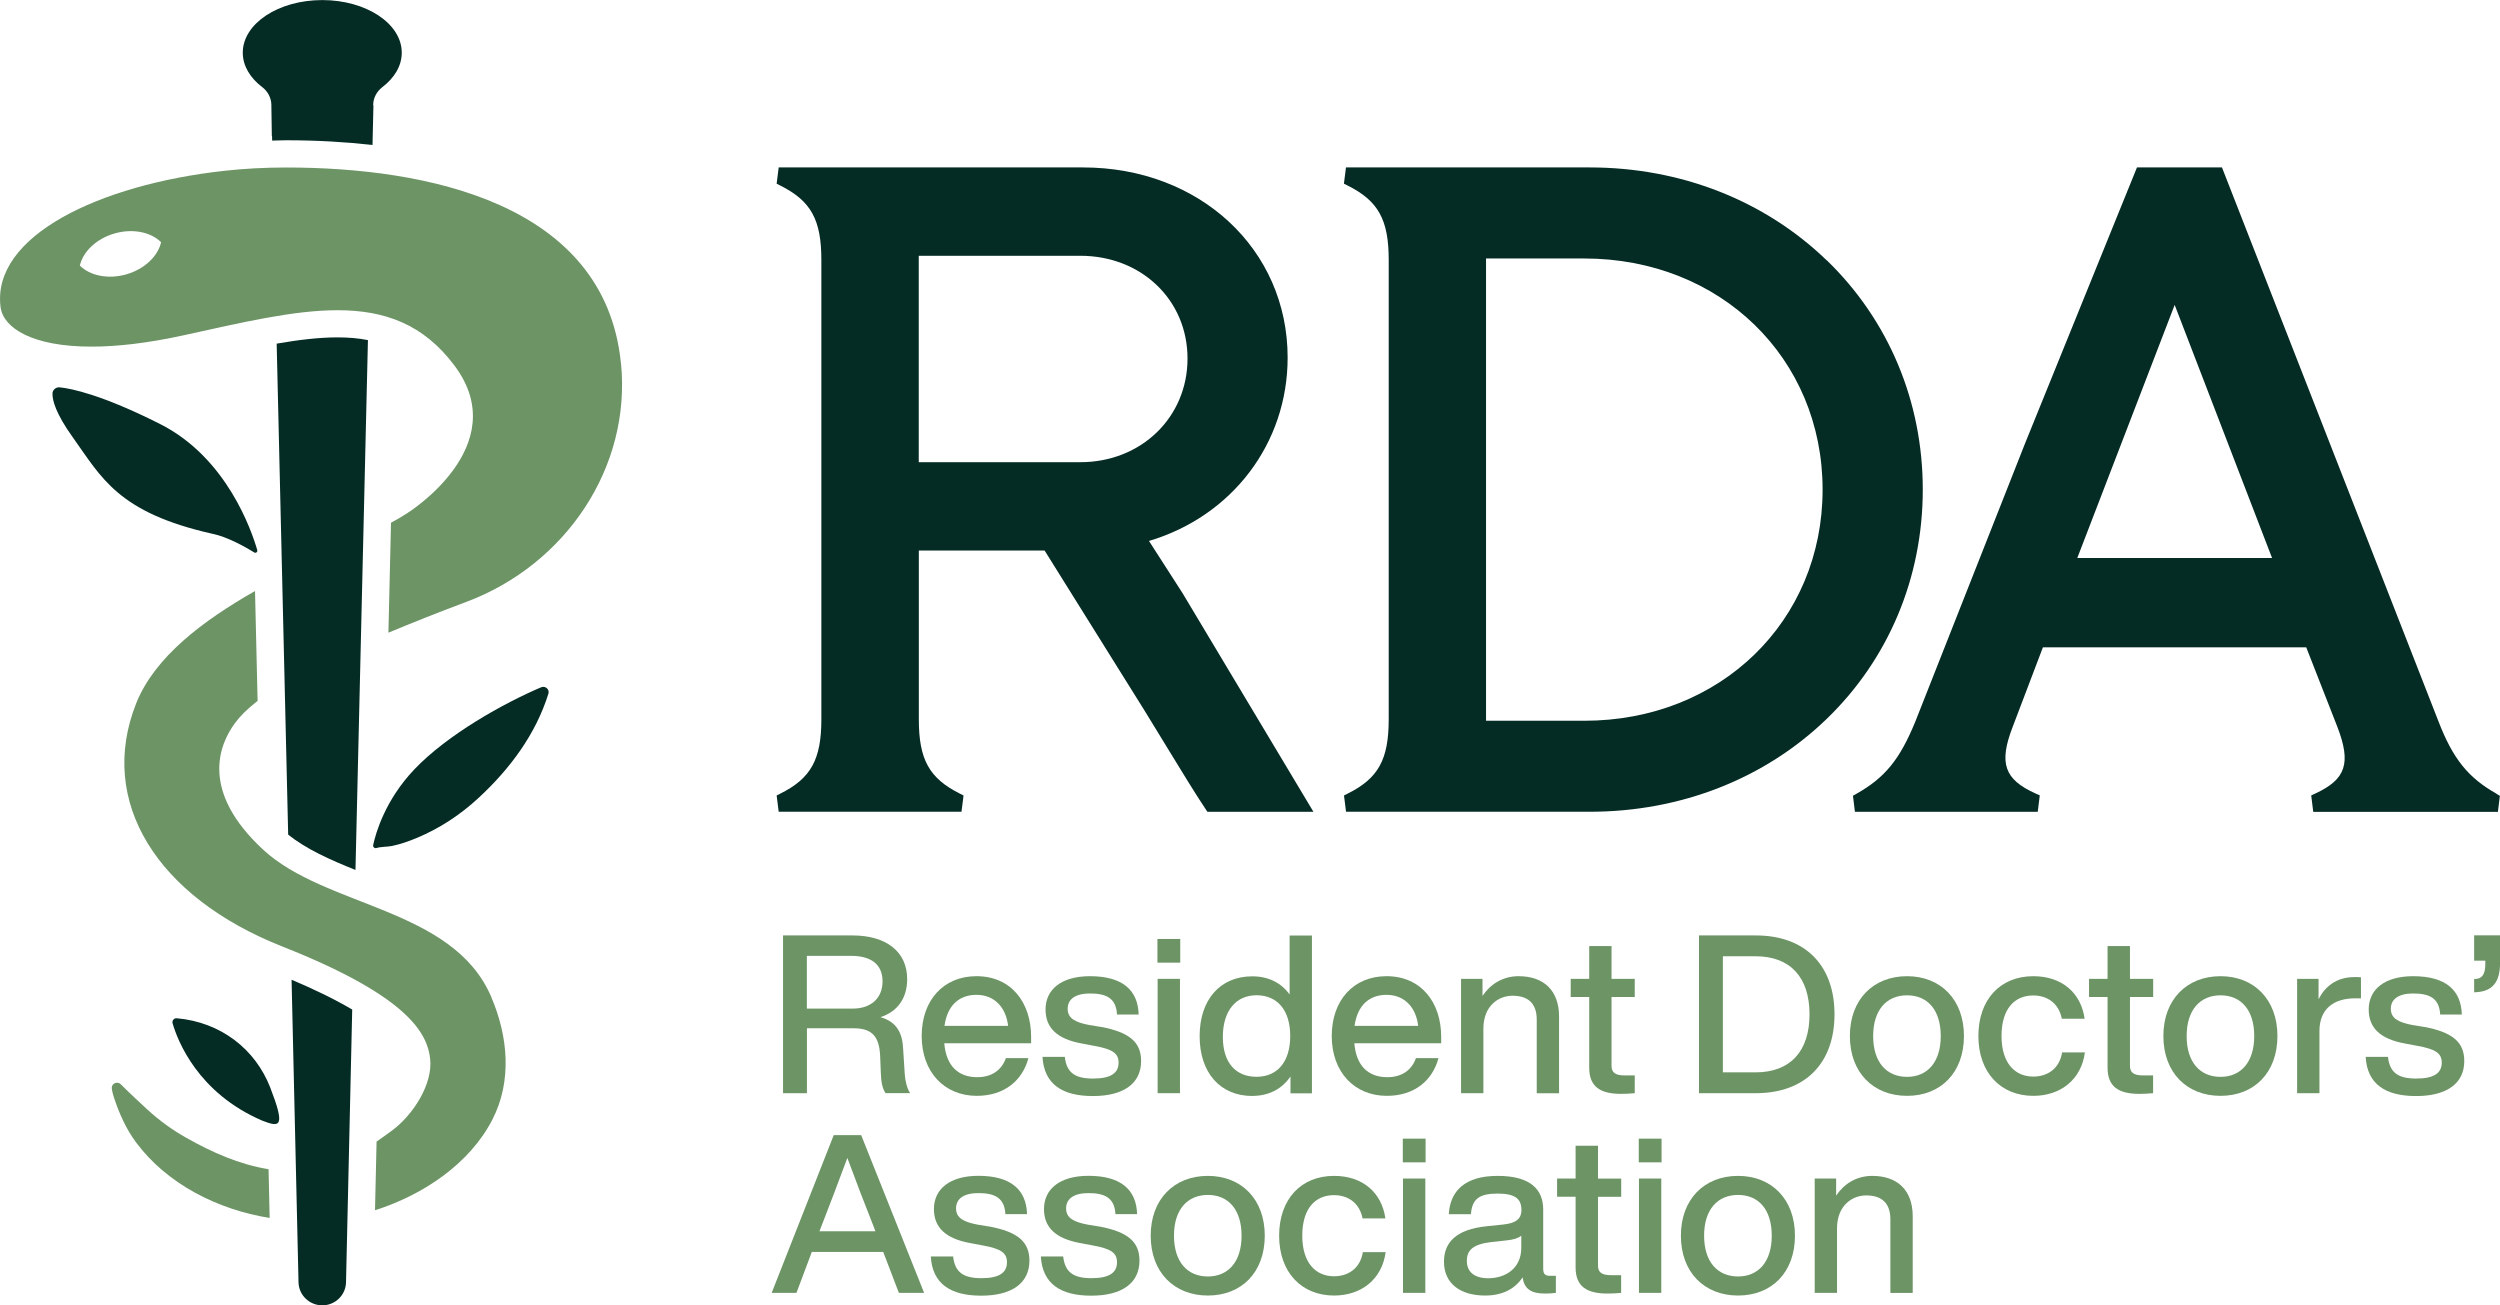<?xml version="1.0" encoding="UTF-8"?><svg id="Layer_2" xmlns="http://www.w3.org/2000/svg" viewBox="0 0 367.32 191.78"><defs><style>.cls-1{fill:#6c9465;}.cls-2{fill:#6c9465;}.cls-3{fill:#052c24;}</style></defs><g id="Layer_1-2"><path class="cls-2" d="M363.52,137.44v3.71h1.64v.52c0,1.27-.36,2.05-1.28,2.15l-.36.03v1.95l.43-.03c2.2-.16,3.38-1.4,3.38-4.3v-4.04h-3.81Z"/><path class="cls-2" d="M118.56,151.08h6.79c2.59,0,3.84.98,3.97,4.1l.1,2.47c.03,1.2.2,2.25.69,2.96h3.61c-.49-.75-.72-1.82-.79-2.83l-.23-3.61c-.1-2.41-.95-4.04-3.34-4.72,2.43-.78,3.93-2.7,3.93-5.6,0-4.04-3.11-6.41-8.04-6.41h-10.2v23.18h3.51v-9.54ZM118.56,140.44h6.49c2.82,0,4.62,1.17,4.62,3.74s-1.8,4.01-4.36,4.01h-6.76v-7.75Z"/><path class="cls-2" d="M143.46,143.43c-4.82,0-8.04,3.52-8.04,8.79s3.31,8.79,8.1,8.79c4.07,0,6.72-2.28,7.58-5.54h-3.31c-.59,1.69-2,2.8-4.2,2.8-2.72,0-4.56-1.56-4.85-4.98h12.76v-.94c0-5.05-2.92-8.92-8.03-8.92ZM138.77,150.73c.43-3.09,2.23-4.56,4.69-4.56,2.75,0,4.36,1.95,4.66,4.56h-9.35Z"/><path class="cls-2" d="M161.79,150.89l-1.77-.29c-2-.39-3.15-.95-3.15-2.38s1.15-2.25,3.28-2.25c2.39,0,3.84.68,3.97,3.09h3.18c-.1-3.55-2.33-5.63-7.15-5.63-4.17,0-6.53,1.92-6.53,4.89,0,2.74,1.74,4.36,5.38,5.01l1.74.33c2.79.49,3.61,1.14,3.61,2.47,0,1.5-1.08,2.34-3.74,2.34s-3.9-.85-4.16-3.19h-3.28c.23,4.01,2.89,5.76,7.41,5.76s7.08-1.86,7.08-5.14c0-2.8-1.74-4.23-5.87-5.02Z"/><rect class="cls-2" x="170.09" y="143.82" width="3.28" height="16.8"/><rect class="cls-2" x="170.06" y="137.96" width="3.35" height="3.48"/><path class="cls-2" d="M184,161.02c2.49,0,4.4-1.07,5.61-2.86v2.48h3.15v-23.18h-3.28v8.66c-1.21-1.69-3.08-2.67-5.48-2.67-4.72,0-7.74,3.42-7.74,8.79s3.02,8.79,7.74,8.79ZM184.62,146.23c3.02,0,4.95,2.15,4.95,5.99s-1.93,5.99-4.95,5.99-4.95-2.02-4.95-5.86,1.93-6.12,4.95-6.12Z"/><path class="cls-2" d="M203.71,143.43c-4.82,0-8.04,3.52-8.04,8.79s3.31,8.79,8.1,8.79c4.07,0,6.72-2.28,7.58-5.54h-3.31c-.59,1.69-2,2.8-4.2,2.8-2.72,0-4.56-1.56-4.85-4.98h12.76v-.94c0-5.05-2.92-8.92-8.04-8.92ZM199.02,150.73c.43-3.09,2.23-4.56,4.69-4.56,2.75,0,4.36,1.95,4.66,4.56h-9.35Z"/><path class="cls-2" d="M217.95,151.15c0-3.39,2.26-4.85,4.27-4.85,2.29,0,3.57,1.11,3.57,3.52v10.81h3.28v-11.27c0-3.84-2.26-5.93-5.94-5.93-2.4,0-4.2,1.24-5.31,2.9v-2.51h-3.15v16.8h3.28v-9.48Z"/><path class="cls-2" d="M236.78,139h-3.28v4.82h-2.72v2.67h2.72v10.39c0,2.8,1.64,3.84,4.69,3.84.59,0,1.28-.03,2-.1v-2.61h-1.48c-1.44,0-1.93-.46-1.93-1.43v-10.09h3.41v-2.67h-3.41v-4.82Z"/><path class="cls-2" d="M257.96,137.44h-8.33v23.18h8.33c7.31,0,11.58-4.43,11.58-11.59s-4.26-11.59-11.58-11.59ZM257.93,157.56h-4.79v-17.06h4.79c5.15,0,7.94,3.13,7.94,8.53s-2.79,8.53-7.94,8.53Z"/><path class="cls-2" d="M280.2,143.43c-4.95,0-8.4,3.42-8.4,8.79s3.44,8.79,8.4,8.79,8.36-3.42,8.36-8.79-3.44-8.79-8.36-8.79ZM280.2,158.22c-3.02,0-4.98-2.15-4.98-5.99s1.97-5.99,4.98-5.99,4.95,2.15,4.95,5.99-1.97,5.99-4.95,5.99Z"/><path class="cls-2" d="M298.74,158.18c-2.62,0-4.66-1.89-4.66-5.96s1.97-5.96,4.66-5.96c2,0,3.74,1.08,4.2,3.42h3.35c-.53-3.81-3.35-6.25-7.54-6.25-4.85,0-8.07,3.42-8.07,8.79s3.28,8.79,8.07,8.79c4.03,0,7.05-2.41,7.58-6.38h-3.35c-.39,2.44-2.2,3.55-4.23,3.55Z"/><path class="cls-2" d="M312.94,139h-3.28v4.82h-2.72v2.67h2.72v10.39c0,2.8,1.64,3.84,4.69,3.84.59,0,1.28-.03,2-.1v-2.61h-1.47c-1.44,0-1.93-.46-1.93-1.43v-10.09h3.41v-2.67h-3.41v-4.82Z"/><path class="cls-2" d="M326.26,143.43c-4.95,0-8.4,3.42-8.4,8.79s3.44,8.79,8.4,8.79,8.36-3.42,8.36-8.79-3.44-8.79-8.36-8.79ZM326.26,158.22c-3.02,0-4.98-2.15-4.98-5.99s1.97-5.99,4.98-5.99,4.95,2.15,4.95,5.99-1.97,5.99-4.95,5.99Z"/><path class="cls-2" d="M340.66,146.82v-3h-3.15v16.8h3.28v-9.12c0-3.22,2.03-4.82,5.28-4.82h.82v-3.09c-.36-.03-.66-.03-.95-.03-2.69,0-4.36,1.43-5.28,3.26Z"/><path class="cls-2" d="M356.2,150.89l-1.77-.29c-2-.39-3.15-.95-3.15-2.38s1.15-2.25,3.28-2.25c2.39,0,3.84.68,3.97,3.09h3.18c-.1-3.55-2.33-5.63-7.15-5.63-4.17,0-6.53,1.92-6.53,4.89,0,2.74,1.74,4.36,5.38,5.01l1.74.33c2.79.49,3.61,1.14,3.61,2.47,0,1.5-1.08,2.34-3.74,2.34s-3.9-.85-4.16-3.19h-3.28c.23,4.01,2.89,5.76,7.41,5.76s7.08-1.86,7.08-5.14c0-2.8-1.74-4.23-5.87-5.02Z"/><path class="cls-2" d="M122.5,166.78l-9.12,23.18h3.64l2.26-6.02h10.49l2.3,6.02h3.71l-9.25-23.18h-4.03ZM128.63,180.91h-8.23l.49-1.27c.92-2.38,2.43-6.29,3.61-9.51,1.18,3.22,2.69,7.13,3.64,9.51l.49,1.27Z"/><path class="cls-2" d="M145.39,180.22l-1.77-.29c-2-.39-3.15-.95-3.15-2.38s1.15-2.25,3.28-2.25c2.39,0,3.84.68,3.97,3.09h3.18c-.1-3.55-2.33-5.63-7.15-5.63-4.16,0-6.53,1.92-6.53,4.88,0,2.73,1.74,4.36,5.38,5.01l1.74.33c2.79.49,3.61,1.14,3.61,2.48,0,1.5-1.08,2.34-3.74,2.34s-3.9-.85-4.17-3.19h-3.28c.23,4.01,2.89,5.76,7.41,5.76s7.08-1.86,7.08-5.14c0-2.8-1.74-4.23-5.87-5.02Z"/><path class="cls-2" d="M161.56,180.22l-1.77-.29c-2-.39-3.15-.95-3.15-2.38s1.15-2.25,3.28-2.25c2.39,0,3.84.68,3.97,3.09h3.18c-.1-3.55-2.33-5.63-7.15-5.63-4.16,0-6.53,1.92-6.53,4.88,0,2.73,1.74,4.36,5.38,5.01l1.74.33c2.79.49,3.61,1.14,3.61,2.48,0,1.5-1.08,2.34-3.74,2.34s-3.9-.85-4.17-3.19h-3.28c.23,4.01,2.89,5.76,7.41,5.76s7.08-1.86,7.08-5.14c0-2.8-1.74-4.23-5.87-5.02Z"/><path class="cls-2" d="M177.47,172.77c-4.95,0-8.4,3.42-8.4,8.79s3.44,8.79,8.4,8.79,8.36-3.42,8.36-8.79-3.44-8.79-8.36-8.79ZM177.47,187.55c-3.02,0-4.98-2.15-4.98-5.99s1.97-5.99,4.98-5.99,4.95,2.15,4.95,5.99-1.97,5.99-4.95,5.99Z"/><path class="cls-2" d="M196,187.52c-2.62,0-4.66-1.89-4.66-5.96s1.97-5.96,4.66-5.96c2,0,3.74,1.08,4.2,3.42h3.35c-.53-3.81-3.35-6.25-7.54-6.25-4.85,0-8.07,3.42-8.07,8.79s3.28,8.79,8.07,8.79c4.03,0,7.05-2.41,7.58-6.38h-3.35c-.39,2.44-2.2,3.55-4.23,3.55Z"/><rect class="cls-2" x="206.14" y="173.16" width="3.28" height="16.8"/><rect class="cls-2" x="206.11" y="167.3" width="3.35" height="3.48"/><path class="cls-2" d="M226.74,186.61v-8.89c0-2.93-1.84-4.95-6.69-4.95s-6.99,2.25-7.18,5.63h3.25c.16-2.28,1.28-3.03,3.94-3.03s3.48.85,3.48,2.41c0,1.37-.89,1.92-2.53,2.12l-2.49.26c-4.72.46-6.36,2.51-6.36,5.21,0,3.22,2.4,4.98,6.04,4.98,2.46,0,4.36-.91,5.51-2.67.23,1.63,1.18,2.38,3.28,2.38.53,0,1.12-.03,1.61-.1v-2.51h-.92c-.66,0-.92-.33-.92-.85ZM223.52,183.32c0,3.16-2.46,4.49-4.85,4.49-2.13,0-3.15-1.01-3.15-2.54s.82-2.44,3.54-2.77l2.36-.26c.92-.1,1.61-.29,2.1-.68v1.76Z"/><path class="cls-2" d="M234.78,168.34h-3.28v4.82h-2.72v2.67h2.72v10.39c0,2.8,1.64,3.84,4.69,3.84.59,0,1.28-.03,2-.1v-2.6h-1.47c-1.44,0-1.93-.46-1.93-1.43v-10.09h3.41v-2.67h-3.41v-4.82Z"/><rect class="cls-2" x="240.78" y="167.3" width="3.35" height="3.48"/><rect class="cls-2" x="240.81" y="173.16" width="3.28" height="16.8"/><path class="cls-2" d="M255.37,172.77c-4.95,0-8.4,3.42-8.4,8.79s3.44,8.79,8.4,8.79,8.36-3.42,8.36-8.79-3.44-8.79-8.36-8.79ZM255.37,187.55c-3.02,0-4.99-2.15-4.99-5.99s1.97-5.99,4.99-5.99,4.95,2.15,4.95,5.99-1.97,5.99-4.95,5.99Z"/><path class="cls-2" d="M275.09,172.77c-2.4,0-4.2,1.24-5.31,2.9v-2.51h-3.15v16.8h3.28v-9.47c0-3.39,2.26-4.85,4.27-4.85,2.29,0,3.57,1.11,3.57,3.52v10.81h3.28v-11.27c0-3.84-2.26-5.93-5.94-5.93Z"/><path class="cls-1" d="M72.17,146.45c-5.64-13.12-24.32-13.09-33.52-21.62-9.2-8.53-6.54-15.34-4.1-18.62.7-.95,1.74-2.02,3.3-3.23l-.38-16.14c-7.63,4.34-14.74,9.68-17.45,16.48-5.76,14.44,3.03,28.47,21.49,35.76,18.46,7.29,21.27,12.74,21.69,16.47.43,3.83-2.62,8.34-5.55,10.52-.78.58-1.55,1.13-2.32,1.66l-.23,10.09c7.11-2.26,13.91-6.85,17.23-13.29,2.95-5.72,2.31-12.3-.16-18.06"/><path class="cls-1" d="M39.46,171.79c-4.32-.7-8.29-2.47-12.1-4.62-2.07-1.17-3.92-2.51-5.68-4.12-.32-.3-2.58-2.37-3.94-3.74-.16-.16-.35-.23-.54-.23-.43,0-.84.36-.77.87.06.47.2.95.34,1.39.77,2.31,1.77,4.56,3.23,6.52,4.53,6.08,11.92,9.86,19.62,11.09l-.16-7.15Z"/><path class="cls-3" d="M42.84,143.94l1.02,44.46c.04,1.88,1.59,3.39,3.49,3.39s3.45-1.5,3.49-3.39l.91-40.07c-2.7-1.59-5.83-3.08-8.91-4.38"/><path class="cls-3" d="M37.35,81.17c.24.15.52-.07.45-.34-.84-2.91-4.51-13.6-14.26-18.52-8.59-4.34-13.09-5.23-14.76-5.4-.55-.06-1.06.36-1.07.91-.02,1,.47,2.92,2.96,6.4,4.26,5.96,6.65,11.09,20.59,14.22,2.18.44,4.88,1.98,6.1,2.73"/><path class="cls-3" d="M79.53,100.97c-5.52,2.35-13.76,6.94-18.64,12.06-4.34,4.56-5.7,9.44-6.06,11.13-.06.28.21.53.48.44.68-.21,1.56-.16,2.27-.3,1.27-.26,2.51-.7,3.7-1.2,3.35-1.4,6.4-3.42,9.05-5.88,4.61-4.27,8.38-9.32,10.25-15.31.19-.62-.46-1.19-1.06-.93"/><path class="cls-3" d="M25.97,149.61c-.41-.04-.73.36-.61.75.73,2.51,3.68,10.23,13.19,14.3,2.58,1,3.43,1,1.16-4.86-2.18-5.62-7.24-9.62-13.74-10.19"/><path class="cls-3" d="M38.51,12.78c.82.63,1.34,1.57,1.36,2.6v.08s0,0,0,0l.07,4.53s.02,0,.03,0l.02.67c.69-.01,1.37-.05,2.07-.05,4.5,0,8.71.25,12.68.69v-.43s.01,0,.01,0v-.4s.12-5,.12-5h-.04v-.08c.02-1.03.54-1.97,1.36-2.6,1.77-1.35,2.84-3.12,2.84-5.05,0-4.27-5.23-7.73-11.68-7.73s-11.68,3.46-11.68,7.73c0,1.93,1.07,3.69,2.84,5.05"/><path class="cls-3" d="M52.23,127.82l1.83-77.85c-1.37-.27-2.84-.4-4.47-.4-2.72,0-5.71.36-8.94.92l1.69,72.14c2.62,2.1,6.1,3.68,9.89,5.19"/><path class="cls-3" d="M268.36,38.22c-9.1-8.78-21.45-13.62-34.79-13.62h-35.81l-.3,2.39.54.27c4.52,2.26,6.04,5.02,6.04,10.94v67.48c0,5.92-1.52,8.68-6.04,10.93l-.53.27.3,2.39h35.81c13.34,0,25.69-4.84,34.79-13.62,9.12-8.8,14.14-20.78,14.14-33.72s-5.02-24.91-14.14-33.72ZM232.77,105.9h-14.43V37.98h14.43c19.97,0,35.02,14.6,35.02,33.96s-15.05,33.96-35.02,33.96Z"/><path class="cls-3" d="M168.82,79.48c12.23-3.65,20.37-14.34,20.37-26.94,0-15.93-12.93-27.94-30.07-27.94h-44.71l-.3,2.39.53.27c4.52,2.26,6.04,5.02,6.04,10.94v67.48c0,5.92-1.53,8.68-6.04,10.93l-.53.27.3,2.39h26.86l.3-2.39-.53-.27c-4.52-2.26-6.04-5.02-6.04-10.93v-24.79h18.48l14.76,23.64c1.24,2.01,2.35,3.83,3.37,5.51,2.19,3.58,3.91,6.42,5.54,8.86l.25.38h15.58l-19.24-32.14-4.92-7.65ZM158.72,67.91h-23.73v-30.33h23.73c8.98,0,15.76,6.49,15.76,15.1s-6.78,15.23-15.76,15.23Z"/><path class="cls-3" d="M366.83,116.63c-4.18-2.35-6.41-5.12-8.53-10.59l-31.83-81.44h-12.49l-16.42,40.49-16.15,40.94c-2.28,5.57-4.47,8.25-8.67,10.61l-.49.28.29,2.36h26.86l.3-2.42-.57-.25c-4.65-2.08-5.48-4.47-3.41-9.82l4.44-11.68h38.69l4.57,11.68c2.06,5.35,1.27,7.73-3.28,9.82l-.56.26.3,2.42h27.13l.29-2.36-.49-.28ZM305.21,81.99l14.31-37.19,14.31,37.19h-28.63Z"/><path class="cls-1" d="M91.23,53.34c-2.37-23.54-28.65-28.73-49.18-28.73-3.18,0-6.23.17-9.02.48C14.51,27.12-1.23,34.72.08,45.1c.39,3.12,4.71,5.83,13.36,5.83,3.71,0,8.22-.5,13.56-1.67,8.6-1.89,16.12-3.68,22.59-3.68,6.92,0,12.64,2.04,17.21,8.17,8.86,11.87-7.04,21.7-7.04,21.7-.66.43-1.46.89-2.31,1.35l-.38,16.16c3.33-1.39,7.1-2.9,11.51-4.55,14.52-5.46,24.2-19.73,22.66-35.07ZM18.56,40.31c-2.69.77-5.35.19-6.83-1.29.47-2.05,2.42-3.95,5.11-4.72,2.69-.77,5.35-.19,6.83,1.29-.47,2.05-2.42,3.95-5.11,4.72Z"/></g></svg>